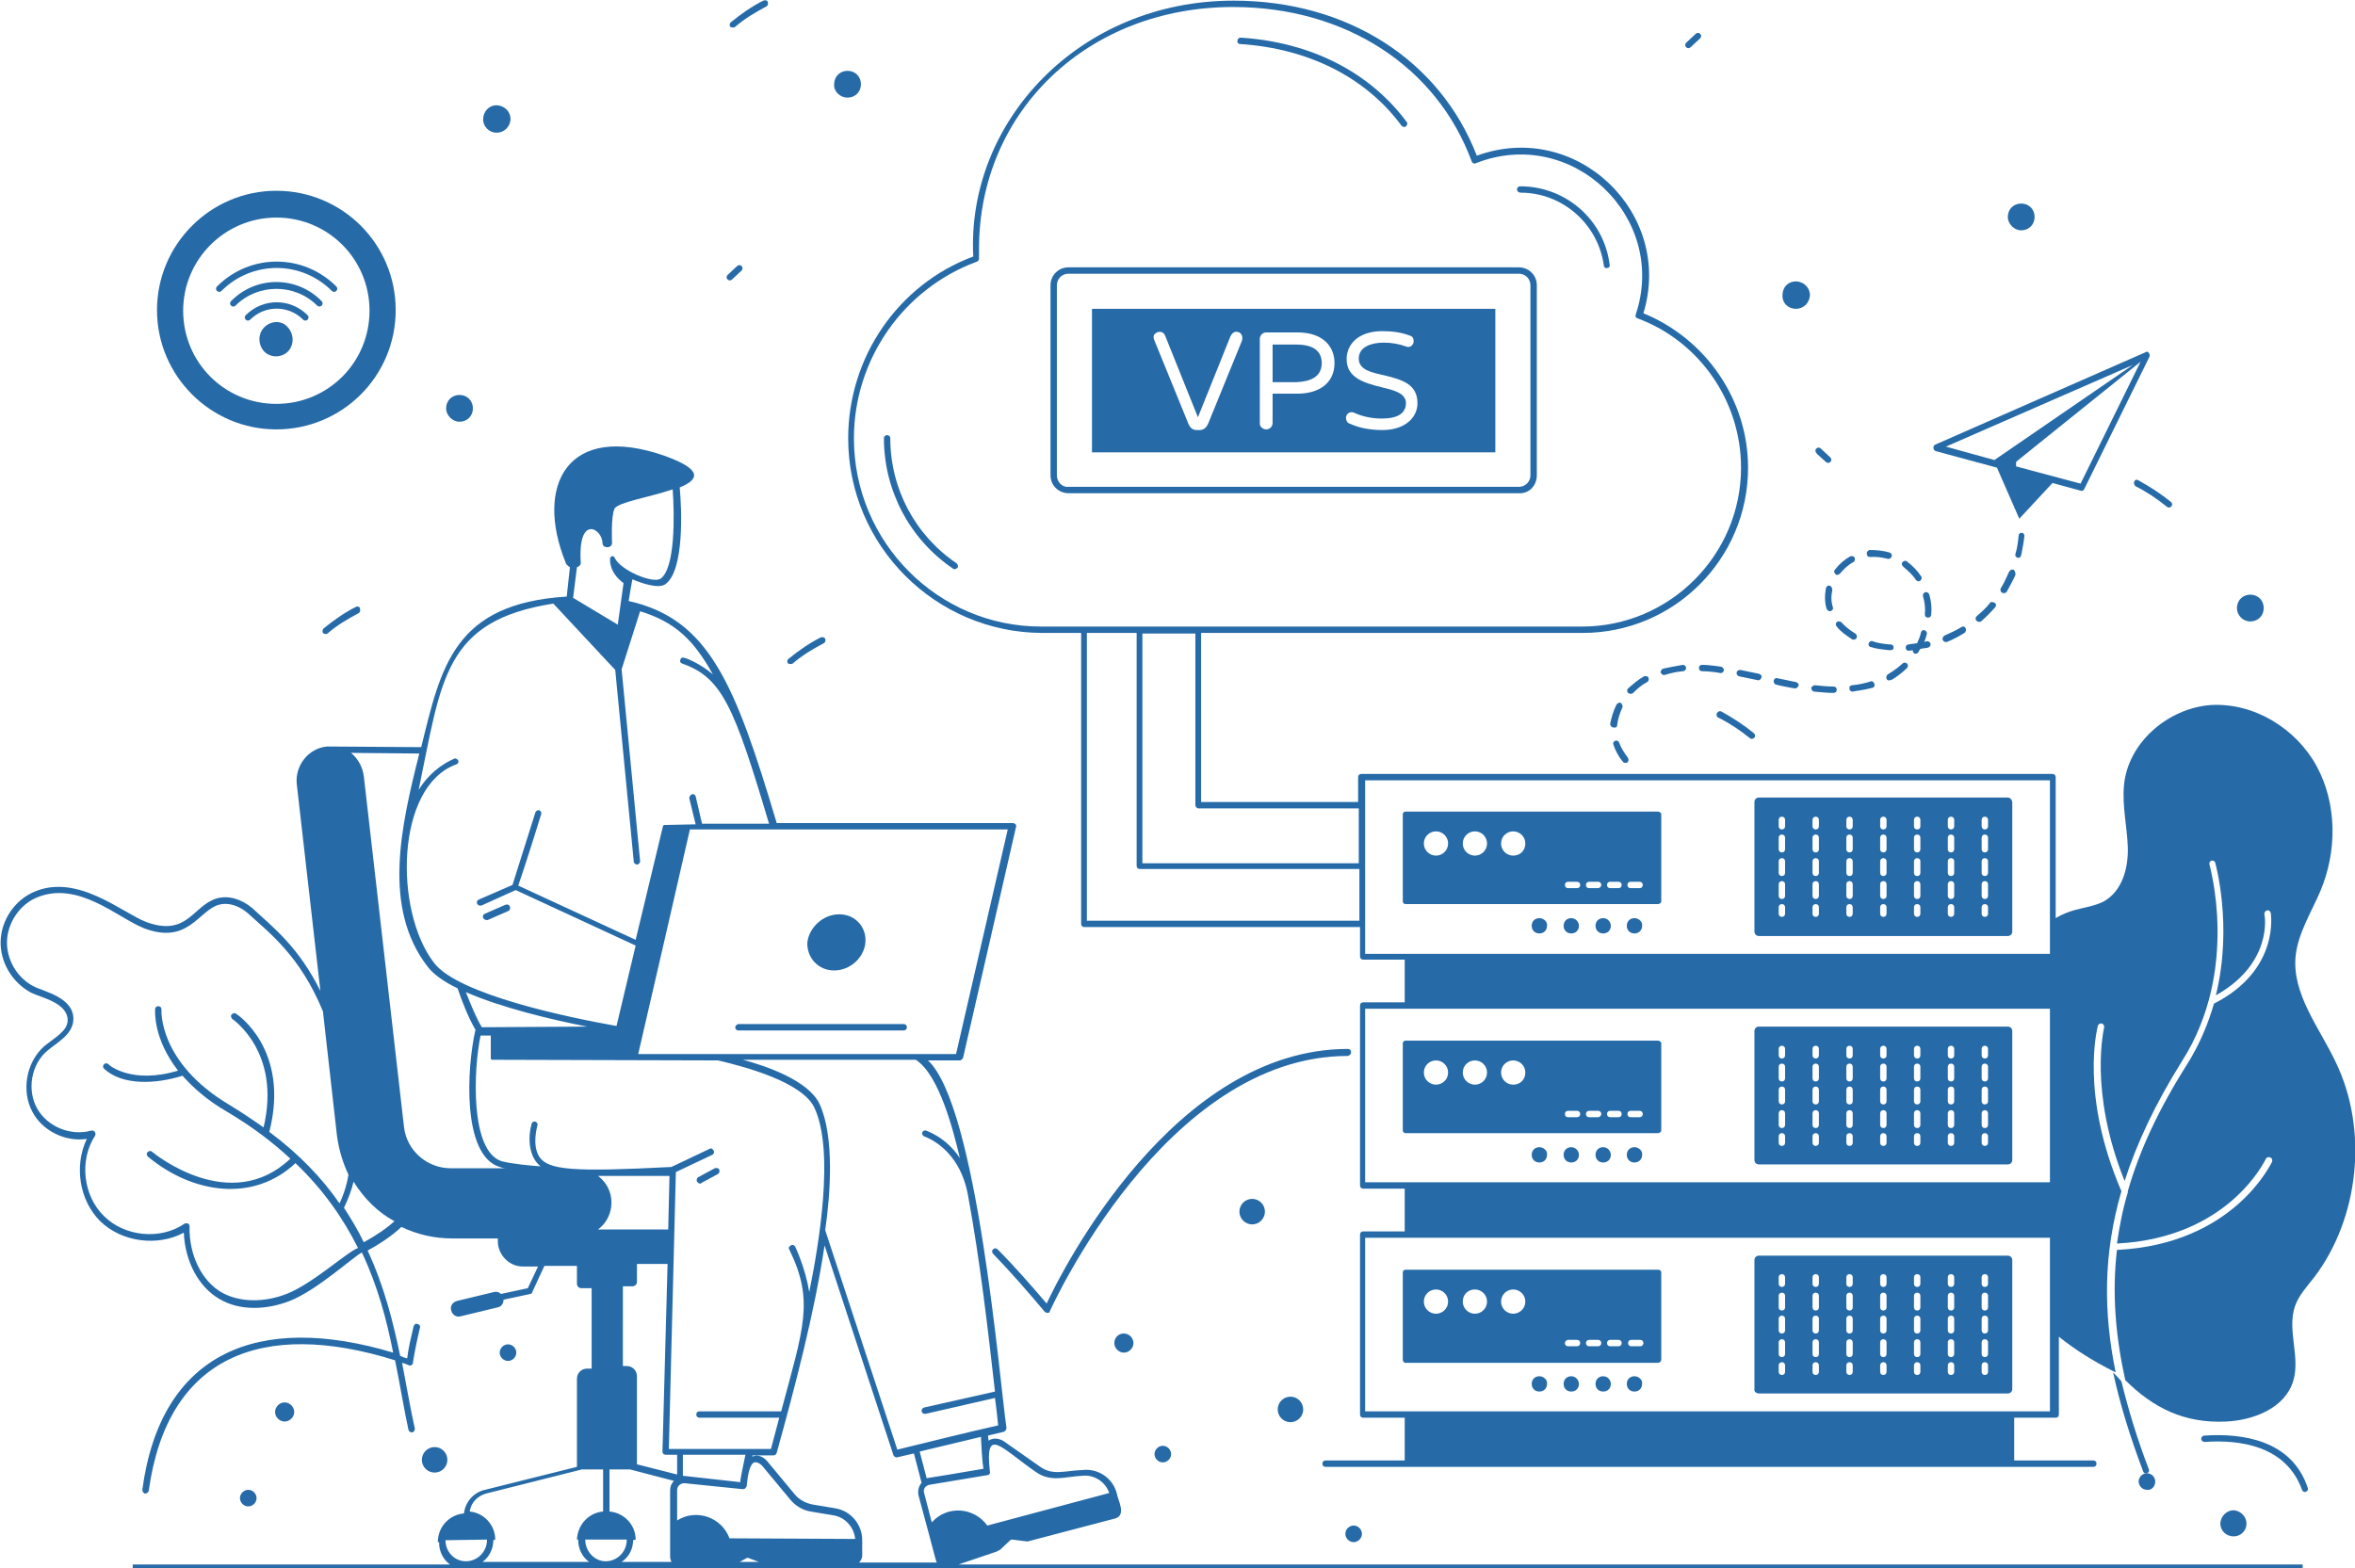 <?xml version="1.0" encoding="utf-8"?>
<!-- Generator: Adobe Illustrator 26.0.1, SVG Export Plug-In . SVG Version: 6.00 Build 0)  -->
<svg version="1.1" id="Layer_1" xmlns="http://www.w3.org/2000/svg" xmlns:xlink="http://www.w3.org/1999/xlink" x="0px" y="0px"
	 viewBox="0 0 369 245.8" style="enable-background:new 0 0 369 245.8;" xml:space="preserve">
<style type="text/css">
	.st0{fill:#266BA8;}
</style>
<path class="st0" d="M240.8,74.5V44.7c0-1.6-1.3-2.8-2.8-2.8h-70.6c-1.6,0-2.8,1.3-2.8,2.8v29.8c0,1.6,1.3,2.8,2.8,2.8H238
	C239.6,77.4,240.8,76.1,240.8,74.5z M165.6,74.5V44.7c0-1,0.8-1.8,1.8-1.8H238c1,0,1.8,0.8,1.8,1.8v29.8c0,1-0.8,1.8-1.8,1.8h-70.6
	C166.4,76.4,165.6,75.5,165.6,74.5z"/>
<path class="st0" d="M207.1,56.9c0-2.2-1.8-2.9-4-2.9h-3.7v5.9h3.7C205.3,59.8,207.1,59.1,207.1,56.9z"/>
<path class="st0" d="M171.1,70.9h63.2V48.4h-63.2V70.9z M216.5,60.7c-2.8-0.7-5.5-1.5-5.5-4.4c0-2.4,1.9-4.4,5.6-4.4
	c1.6,0,3,0.2,4.3,0.7c0.4,0.1,0.6,0.4,0.6,0.9c0,0.5-0.5,1.1-1.2,0.8c-1.1-0.4-2.3-0.6-3.5-0.6c-1.8,0-3.9,0.6-3.9,2.5
	c0,1.8,2.1,2.2,3.9,2.6c2.9,0.7,5.3,1.4,5.3,4.4c0,2.2-1.9,4.2-5.5,4.2c-1.8,0-3.6-0.3-5.1-1c-0.4-0.1-0.6-0.5-0.6-0.9
	c0-0.7,0.7-1.1,1.3-0.8c1.3,0.6,2.8,0.9,4.3,0.9c2.5,0,3.8-0.8,3.8-2.5C220.2,61.5,218.1,61.1,216.5,60.7L216.5,60.7z M197.4,53.1
	c0-0.5,0.4-1,1-1h4.9c4,0,5.8,2.2,5.8,4.8c0,3.2-2.5,4.8-5.8,4.8h-3.9v4.6c0,0.6-0.5,1-1,1c-0.5,0-1-0.4-1-0.9c0,0,0,0,0-0.1
	L197.4,53.1L197.4,53.1z M181,52.3c0.4-0.4,1.3-0.5,1.6,0.4l5.1,12.7l5.1-12.7c0.2-0.4,0.5-0.7,0.9-0.7c0.8,0,1.1,0.7,0.9,1.4
	l-5.3,13c-0.3,0.7-0.8,1-1.3,1h-0.5c-0.6,0-1-0.3-1.3-1l-5.3-13C180.7,53,180.7,52.5,181,52.3L181,52.3z"/>
<path class="st0" d="M365.9,166.3c-2.6-5.4-6.8-10.6-6.2-16.5c0.4-3.6,2.5-6.9,3.9-10.2c2.6-6.2,2.6-13.6-0.6-19.5
	c-3.2-5.9-9.8-10-16.6-9.6c-6.7,0.5-13,5.9-13.6,12.6c-0.3,3.2,0.5,6.5,0.6,9.7c0.1,3.3-0.9,6.9-3.8,8.5c-1.4,0.7-2.9,0.9-4.4,1.3
	c-1.1,0.3-2.1,0.7-3.1,1.3v-22.1c0-0.3-0.2-0.5-0.5-0.5c-0.1,0-107.1,0-108.3,0c-0.3,0-0.5,0.2-0.5,0.5v3.9h-24.6V99.2H248
	c14.3,0,25.9-11.6,25.9-25.9c0-10.6-6.6-20.2-16.4-24.2c4.8-15.7-10.5-30.4-26.1-24.7c-5.8-15-20.3-24.3-38.1-24.3
	c-24.3,0-41.9,19.1-40.8,40.1c-11.8,4.4-19.6,15.8-19.6,28.5c0,16.8,13.7,30.5,30.5,30.5h6v45.6c0,0.3,0.2,0.5,0.5,0.5h43.2v4.6
	c0,0.3,0.2,0.5,0.5,0.5h6.5v6.7h-6.5c-0.3,0-0.5,0.2-0.5,0.5v28.2c0,0.3,0.2,0.5,0.5,0.5h6.5v6.7h-6.5c-0.3,0-0.5,0.2-0.5,0.5v28.2
	c0,0.3,0.2,0.5,0.5,0.5h6.5v6.7h-12.4c-0.3,0-0.5,0.2-0.5,0.5s0.2,0.5,0.5,0.5h120.3c0.3,0,0.5-0.2,0.5-0.5s-0.2-0.5-0.5-0.5h-12.4
	v-6.7h6.5c0.3,0,0.5-0.2,0.5-0.5v-12.2c2.6,2.1,5.5,3.9,8.9,5.6c-1.9-9.3-2-18.4,0.9-28.4c-6.5-15.1-3.8-25.4-3.7-25.9
	c0.1-0.3,0.3-0.4,0.6-0.4c0.3,0.1,0.4,0.3,0.4,0.6l0,0c0,0.1-2.5,9.9,3.2,24.1c1.9-5.9,4.8-12.1,9-18.8c9.1-14.3,4.3-30.6,4.3-30.8
	c-0.1-0.3,0.1-0.5,0.3-0.6c0.3-0.1,0.5,0.1,0.6,0.3c0,0,0,0,0,0c0,0.1,2.8,9.8,0.1,20.8c8.9-5,7.7-12.4,7.6-12.7
	c0-0.3,0.1-0.5,0.4-0.6s0.5,0.1,0.6,0.4c0,0.1,1.5,8.9-8.9,14.2c-0.9,3.1-2.2,6.3-4.2,9.5c-4.5,7.1-7.5,13.6-9.3,19.9
	c0,0.1,0,0.1,0,0.2c-0.8,2.6-1.3,5.3-1.7,8c17.6-0.9,23.2-13.1,23.3-13.2c0.1-0.3,0.4-0.4,0.7-0.3c0.3,0.1,0.4,0.4,0.3,0.7
	c-0.1,0.1-5.9,12.9-24.3,13.8c-0.8,6.9-0.2,13.6,1.3,20.4c4.4,4.4,9.3,6.8,15.8,6.5c4.3-0.2,9.2-2.1,10.5-6.3c1.2-3.8-1-8,0.3-11.8
	c0.6-1.7,1.9-3.1,3-4.5C369.6,191,371.2,177.1,365.9,166.3L365.9,166.3z M187.8,126.7h25.1v8.6h-33.9v-36h8.3v26.9
	C187.3,126.4,187.5,126.7,187.8,126.7L187.8,126.7z M133.8,68.7c0-12.4,7.8-23.5,19.3-27.7c0.2-0.1,0.3-0.3,0.3-0.5c0-0.5,0-1,0-1.5
	c0-21.6,17.1-37.9,39.8-37.9c17.6,0,31.9,9.3,37.4,24.2c0.1,0.3,0.4,0.4,0.6,0.3c15.1-6,30.2,8.5,25.1,23.7c-0.1,0.3,0,0.5,0.3,0.6
	c9.7,3.6,16.2,13,16.2,23.4c0,13.7-11.2,24.9-24.9,24.9h-84.8C147,98.2,133.8,85,133.8,68.7L133.8,68.7z M170.3,144.3V99.2h7.8v36.5
	c0,0.3,0.2,0.5,0.5,0.5h34.4v8.1L170.3,144.3L170.3,144.3z M213.9,122.3h107.3v27.2H213.9V122.3z M213.9,158.1h107.3v27.2H213.9
	V158.1z M321.2,221.2H213.9V194h107.3V221.2z"/>
<path class="st0" d="M331.1,215.1c1.1,5.1,2.7,10.2,4.7,15.5c0.1,0.3,0.4,0.4,0.6,0.3c0.3-0.1,0.4-0.4,0.3-0.6c0,0,0,0,0,0
	c-1.8-4.7-3.2-9.3-4.3-13.8C332,216,331.6,215.6,331.1,215.1L331.1,215.1L331.1,215.1z M211.7,164.9c0-0.3-0.2-0.5-0.5-0.5
	c-27.2,0-44.7,34.5-47.2,39.9c-2.5-2.9-5-5.8-7.7-8.5c-0.2-0.2-0.5-0.2-0.7,0s-0.2,0.5,0,0.7c2.8,2.9,5.5,6,8.1,9.1
	c0.2,0.2,0.5,0.2,0.7,0.1c0.1,0,0.1-0.1,0.1-0.2c0.2-0.4,18-40,46.7-40C211.5,165.4,211.7,165.2,211.7,164.9z M345.4,225
	c-0.3,0-0.5,0.3-0.5,0.5c0,0,0,0,0,0c0,0.3,0.3,0.5,0.5,0.5c5.6-0.4,12.8,0.6,15.3,7.5c0.1,0.3,0.4,0.4,0.6,0.3
	c0.3-0.1,0.4-0.4,0.3-0.6l0,0C359.1,225.7,351.4,224.6,345.4,225L345.4,225z M256.1,215.7c-0.7,0-1.2,0.5-1.2,1.2s0.5,1.2,1.2,1.2
	c0,0,0,0,0,0c0.7,0,1.2-0.5,1.2-1.2C257.4,216.3,256.8,215.7,256.1,215.7z M251.2,215.7c-0.7,0-1.2,0.5-1.2,1.2s0.5,1.2,1.2,1.2
	c0,0,0,0,0,0c0.7,0,1.2-0.5,1.2-1.2C252.4,216.3,251.9,215.7,251.2,215.7z M246.2,215.7c-0.7,0-1.2,0.5-1.2,1.2s0.5,1.2,1.2,1.2
	c0,0,0,0,0,0c0.7,0,1.2-0.5,1.2-1.2C247.4,216.3,246.9,215.7,246.2,215.7z M241.2,215.7c-0.7,0-1.2,0.5-1.2,1.2
	c0,0.7,0.5,1.2,1.2,1.2c0.7,0,1.2-0.5,1.2-1.2C242.5,216.3,241.9,215.7,241.2,215.7L241.2,215.7z M256.1,179.8
	c-0.7,0-1.2,0.5-1.2,1.2c0,0.7,0.5,1.2,1.2,1.2c0.7,0,1.2-0.5,1.2-1.2C257.4,180.4,256.8,179.8,256.1,179.8L256.1,179.8z
	 M251.2,179.8c-0.7,0-1.2,0.5-1.2,1.2c0,0.7,0.5,1.2,1.2,1.2c0.7,0,1.2-0.5,1.2-1.2C252.4,180.4,251.9,179.8,251.2,179.8
	L251.2,179.8z M246.2,179.8c-0.7,0-1.2,0.5-1.2,1.2c0,0.7,0.5,1.2,1.2,1.2l0,0c0.7,0,1.2-0.5,1.2-1.2
	C247.4,180.4,246.9,179.8,246.2,179.8L246.2,179.8z M241.2,179.8c-0.7,0-1.2,0.5-1.2,1.2c0,0.7,0.5,1.2,1.2,1.2l0,0
	c0.7,0,1.2-0.5,1.2-1.2C242.5,180.4,241.9,179.8,241.2,179.8L241.2,179.8z M275.6,218.4h39c0.4,0,0.7-0.3,0.7-0.7v-20.2
	c0-0.4-0.3-0.7-0.7-0.7h-39c-0.4,0-0.7,0.3-0.7,0.7v20.2C274.8,218.1,275.2,218.4,275.6,218.4z M310.5,200.2c0-0.3,0.2-0.5,0.5-0.5
	c0.3,0,0.5,0.2,0.5,0.5v1c0,0.3-0.2,0.5-0.5,0.5c-0.3,0-0.5-0.2-0.5-0.5V200.2z M310.5,203.1c0-0.3,0.2-0.5,0.5-0.5
	c0.3,0,0.5,0.2,0.5,0.5v1.8c0,0.3-0.2,0.5-0.5,0.5c-0.3,0-0.5-0.2-0.5-0.5V203.1z M310.5,206.7c0-0.3,0.2-0.5,0.5-0.5
	c0.3,0,0.5,0.2,0.5,0.5v1.8c0,0.3-0.2,0.5-0.5,0.5c-0.3,0-0.5-0.2-0.5-0.5V206.7z M310.5,210.4c0-0.3,0.2-0.5,0.5-0.5
	c0.3,0,0.5,0.2,0.5,0.5v1.8c0,0.3-0.2,0.5-0.5,0.5c-0.3,0-0.5-0.2-0.5-0.5V210.4z M310.5,214c0-0.3,0.2-0.5,0.5-0.5
	c0.3,0,0.5,0.2,0.5,0.5v1c0,0.3-0.2,0.5-0.5,0.5c-0.3,0-0.5-0.2-0.5-0.5V214z M305.2,200.2c0-0.3,0.2-0.5,0.5-0.5
	c0.3,0,0.5,0.2,0.5,0.5v1c0,0.3-0.2,0.5-0.5,0.5c-0.3,0-0.5-0.2-0.5-0.5V200.2z M305.2,203.1c0-0.3,0.2-0.5,0.5-0.5
	c0.3,0,0.5,0.2,0.5,0.5v1.8c0,0.3-0.2,0.5-0.5,0.5c-0.3,0-0.5-0.2-0.5-0.5V203.1z M305.2,206.7c0-0.3,0.2-0.5,0.5-0.5
	c0.3,0,0.5,0.2,0.5,0.5v1.8c0,0.3-0.2,0.5-0.5,0.5c-0.3,0-0.5-0.2-0.5-0.5V206.7z M305.2,210.4c0-0.3,0.2-0.5,0.5-0.5
	c0.3,0,0.5,0.2,0.5,0.5v1.8c0,0.3-0.2,0.5-0.5,0.5c-0.3,0-0.5-0.2-0.5-0.5V210.4z M305.2,214c0-0.3,0.2-0.5,0.5-0.5
	c0.3,0,0.5,0.2,0.5,0.5v1c0,0.3-0.2,0.5-0.5,0.5c-0.3,0-0.5-0.2-0.5-0.5V214z M299.9,200.2c0-0.3,0.2-0.5,0.5-0.5
	c0.3,0,0.5,0.2,0.5,0.5v1c0,0.3-0.2,0.5-0.5,0.5c-0.3,0-0.5-0.2-0.5-0.5V200.2z M299.9,203.1c0-0.3,0.2-0.5,0.5-0.5
	c0.3,0,0.5,0.2,0.5,0.5v1.8c0,0.3-0.2,0.5-0.5,0.5c-0.3,0-0.5-0.2-0.5-0.5V203.1z M299.9,206.7c0-0.3,0.2-0.5,0.5-0.5
	c0.3,0,0.5,0.2,0.5,0.5v1.8c0,0.3-0.2,0.5-0.5,0.5c-0.3,0-0.5-0.2-0.5-0.5V206.7z M299.9,210.4c0-0.3,0.2-0.5,0.5-0.5
	c0.3,0,0.5,0.2,0.5,0.5v1.8c0,0.3-0.2,0.5-0.5,0.5c-0.3,0-0.5-0.2-0.5-0.5V210.4z M299.9,214c0-0.3,0.2-0.5,0.5-0.5
	c0.3,0,0.5,0.2,0.5,0.5v1c0,0.3-0.2,0.5-0.5,0.5c-0.3,0-0.5-0.2-0.5-0.5V214z M294.6,200.2c0-0.3,0.2-0.5,0.5-0.5s0.5,0.2,0.5,0.5v1
	c0,0.3-0.2,0.5-0.5,0.5s-0.5-0.2-0.5-0.5V200.2z M294.6,203.1c0-0.3,0.2-0.5,0.5-0.5s0.5,0.2,0.5,0.5v1.8c0,0.3-0.2,0.5-0.5,0.5
	s-0.5-0.2-0.5-0.5V203.1z M294.6,206.7c0-0.3,0.2-0.5,0.5-0.5s0.5,0.2,0.5,0.5v1.8c0,0.3-0.2,0.5-0.5,0.5s-0.5-0.2-0.5-0.5V206.7z
	 M294.6,210.4c0-0.3,0.2-0.5,0.5-0.5s0.5,0.2,0.5,0.5v1.8c0,0.3-0.2,0.5-0.5,0.5s-0.5-0.2-0.5-0.5V210.4z M294.6,214
	c0-0.3,0.2-0.5,0.5-0.5s0.5,0.2,0.5,0.5v1c0,0.3-0.2,0.5-0.5,0.5s-0.5-0.2-0.5-0.5V214z M289.3,200.2c0-0.3,0.2-0.5,0.5-0.5
	c0.3,0,0.5,0.2,0.5,0.5v1c0,0.3-0.2,0.5-0.5,0.5c-0.3,0-0.5-0.2-0.5-0.5V200.2z M289.3,203.1c0-0.3,0.2-0.5,0.5-0.5
	c0.3,0,0.5,0.2,0.5,0.5v1.8c0,0.3-0.2,0.5-0.5,0.5c-0.3,0-0.5-0.2-0.5-0.5V203.1z M289.3,206.7c0-0.3,0.2-0.5,0.5-0.5
	c0.3,0,0.5,0.2,0.5,0.5v1.8c0,0.3-0.2,0.5-0.5,0.5c-0.3,0-0.5-0.2-0.5-0.5V206.7z M289.3,210.4c0-0.3,0.2-0.5,0.5-0.5
	c0.3,0,0.5,0.2,0.5,0.5v1.8c0,0.3-0.2,0.5-0.5,0.5c-0.3,0-0.5-0.2-0.5-0.5V210.4z M289.3,214c0-0.3,0.2-0.5,0.5-0.5
	c0.3,0,0.5,0.2,0.5,0.5v1c0,0.3-0.2,0.5-0.5,0.5c-0.3,0-0.5-0.2-0.5-0.5V214z M284,200.2c0-0.3,0.2-0.5,0.5-0.5
	c0.3,0,0.5,0.2,0.5,0.5v1c0,0.3-0.2,0.5-0.5,0.5c-0.3,0-0.5-0.2-0.5-0.5V200.2z M284,203.1c0-0.3,0.2-0.5,0.5-0.5
	c0.3,0,0.5,0.2,0.5,0.5v1.8c0,0.3-0.2,0.5-0.5,0.5c-0.3,0-0.5-0.2-0.5-0.5V203.1z M284,206.7c0-0.3,0.2-0.5,0.5-0.5
	c0.3,0,0.5,0.2,0.5,0.5v1.8c0,0.3-0.2,0.5-0.5,0.5c-0.3,0-0.5-0.2-0.5-0.5V206.7z M284,210.4c0-0.3,0.2-0.5,0.5-0.5
	c0.3,0,0.5,0.2,0.5,0.5v1.8c0,0.3-0.2,0.5-0.5,0.5c-0.3,0-0.5-0.2-0.5-0.5V210.4z M284,214c0-0.3,0.2-0.5,0.5-0.5
	c0.3,0,0.5,0.2,0.5,0.5v1c0,0.3-0.2,0.5-0.5,0.5c-0.3,0-0.5-0.2-0.5-0.5V214z M278.7,200.2c0-0.3,0.2-0.5,0.5-0.5s0.5,0.2,0.5,0.5v1
	c0,0.3-0.2,0.5-0.5,0.5s-0.5-0.2-0.5-0.5V200.2z M278.7,203.1c0-0.3,0.2-0.5,0.5-0.5s0.5,0.2,0.5,0.5v1.8c0,0.3-0.2,0.5-0.5,0.5
	s-0.5-0.2-0.5-0.5V203.1z M278.7,206.7c0-0.3,0.2-0.5,0.5-0.5s0.5,0.2,0.5,0.5v1.8c0,0.3-0.2,0.5-0.5,0.5s-0.5-0.2-0.5-0.5V206.7z
	 M278.7,210.4c0-0.3,0.2-0.5,0.5-0.5s0.5,0.2,0.5,0.5v1.8c0,0.3-0.2,0.5-0.5,0.5s-0.5-0.2-0.5-0.5V210.4z M278.7,214
	c0-0.3,0.2-0.5,0.5-0.5s0.5,0.2,0.5,0.5v1c0,0.3-0.2,0.5-0.5,0.5s-0.5-0.2-0.5-0.5V214z M314.6,160.9h-39c-0.4,0-0.7,0.3-0.7,0.7
	v20.2c0,0.4,0.3,0.7,0.7,0.7h39c0.4,0,0.7-0.3,0.7-0.7v-20.2C315.3,161.2,315,160.9,314.6,160.9z M279.7,179.1
	c0,0.3-0.2,0.5-0.5,0.5s-0.5-0.2-0.5-0.5v-1c0-0.3,0.2-0.5,0.5-0.5s0.5,0.2,0.5,0.5V179.1z M279.7,176.3c0,0.3-0.2,0.5-0.5,0.5
	s-0.5-0.2-0.5-0.5v-1.8c0-0.3,0.2-0.5,0.5-0.5s0.5,0.2,0.5,0.5V176.3z M279.7,172.6c0,0.3-0.2,0.5-0.5,0.5s-0.5-0.2-0.5-0.5v-1.8
	c0-0.3,0.2-0.5,0.5-0.5s0.5,0.2,0.5,0.5V172.6z M279.7,169c0,0.3-0.2,0.5-0.5,0.5s-0.5-0.2-0.5-0.5v-1.8c0-0.3,0.2-0.5,0.5-0.5
	s0.5,0.2,0.5,0.5V169z M279.7,165.4c0,0.3-0.2,0.5-0.5,0.5s-0.5-0.2-0.5-0.5v-1c0-0.3,0.2-0.5,0.5-0.5s0.5,0.2,0.5,0.5V165.4z
	 M285,179.1c0,0.3-0.2,0.5-0.5,0.5c-0.3,0-0.5-0.2-0.5-0.5v-1c0-0.3,0.2-0.5,0.5-0.5c0.3,0,0.5,0.2,0.5,0.5V179.1z M285,176.3
	c0,0.3-0.2,0.5-0.5,0.5c-0.3,0-0.5-0.2-0.5-0.5v-1.8c0-0.3,0.2-0.5,0.5-0.5c0.3,0,0.5,0.2,0.5,0.5V176.3z M285,172.6
	c0,0.3-0.2,0.5-0.5,0.5c-0.3,0-0.5-0.2-0.5-0.5v-1.8c0-0.3,0.2-0.5,0.5-0.5c0.3,0,0.5,0.2,0.5,0.5V172.6z M285,169
	c0,0.3-0.2,0.5-0.5,0.5c-0.3,0-0.5-0.2-0.5-0.5v-1.8c0-0.3,0.2-0.5,0.5-0.5c0.3,0,0.5,0.2,0.5,0.5V169z M285,165.4
	c0,0.3-0.2,0.5-0.5,0.5c-0.3,0-0.5-0.2-0.5-0.5v-1c0-0.3,0.2-0.5,0.5-0.5c0.3,0,0.5,0.2,0.5,0.5V165.4z M290.3,179.1
	c0,0.3-0.2,0.5-0.5,0.5c-0.3,0-0.5-0.2-0.5-0.5v-1c0-0.3,0.2-0.5,0.5-0.5c0.3,0,0.5,0.2,0.5,0.5V179.1z M290.3,176.3
	c0,0.3-0.2,0.5-0.5,0.5c-0.3,0-0.5-0.2-0.5-0.5v-1.8c0-0.3,0.2-0.5,0.5-0.5c0.3,0,0.5,0.2,0.5,0.5V176.3z M290.3,172.6
	c0,0.3-0.2,0.5-0.5,0.5c-0.3,0-0.5-0.2-0.5-0.5v-1.8c0-0.3,0.2-0.5,0.5-0.5c0.3,0,0.5,0.2,0.5,0.5V172.6z M290.3,169
	c0,0.3-0.2,0.5-0.5,0.5c-0.3,0-0.5-0.2-0.5-0.5v-1.8c0-0.3,0.2-0.5,0.5-0.5c0.3,0,0.5,0.2,0.5,0.5V169z M290.3,165.4
	c0,0.3-0.2,0.5-0.5,0.5c-0.3,0-0.5-0.2-0.5-0.5v-1c0-0.3,0.2-0.5,0.5-0.5c0.3,0,0.5,0.2,0.5,0.5V165.4z M295.6,179.1
	c0,0.3-0.2,0.5-0.5,0.5s-0.5-0.2-0.5-0.5v-1c0-0.3,0.2-0.5,0.5-0.5s0.5,0.2,0.5,0.5V179.1z M295.6,176.3c0,0.3-0.2,0.5-0.5,0.5
	s-0.5-0.2-0.5-0.5v-1.8c0-0.3,0.2-0.5,0.5-0.5s0.5,0.2,0.5,0.5V176.3z M295.6,172.6c0,0.3-0.2,0.5-0.5,0.5s-0.5-0.2-0.5-0.5v-1.8
	c0-0.3,0.2-0.5,0.5-0.5s0.5,0.2,0.5,0.5V172.6z M295.6,169c0,0.3-0.2,0.5-0.5,0.5s-0.5-0.2-0.5-0.5v-1.8c0-0.3,0.2-0.5,0.5-0.5
	s0.5,0.2,0.5,0.5V169z M295.6,165.4c0,0.3-0.2,0.5-0.5,0.5s-0.5-0.2-0.5-0.5v-1c0-0.3,0.2-0.5,0.5-0.5s0.5,0.2,0.5,0.5V165.4z
	 M300.9,179.1c0,0.3-0.2,0.5-0.5,0.5c-0.3,0-0.5-0.2-0.5-0.5v-1c0-0.3,0.2-0.5,0.5-0.5c0.3,0,0.5,0.2,0.5,0.5V179.1z M300.9,176.3
	c0,0.3-0.2,0.5-0.5,0.5c-0.3,0-0.5-0.2-0.5-0.5v-1.8c0-0.3,0.2-0.5,0.5-0.5c0.3,0,0.5,0.2,0.5,0.5V176.3z M300.9,172.6
	c0,0.3-0.2,0.5-0.5,0.5c-0.3,0-0.5-0.2-0.5-0.5v-1.8c0-0.3,0.2-0.5,0.5-0.5c0.3,0,0.5,0.2,0.5,0.5V172.6z M300.9,169
	c0,0.3-0.2,0.5-0.5,0.5c-0.3,0-0.5-0.2-0.5-0.5v-1.8c0-0.3,0.2-0.5,0.5-0.5c0.3,0,0.5,0.2,0.5,0.5V169z M300.9,165.4
	c0,0.3-0.2,0.5-0.5,0.5c-0.3,0-0.5-0.2-0.5-0.5v-1c0-0.3,0.2-0.5,0.5-0.5c0.3,0,0.5,0.2,0.5,0.5V165.4z M306.2,179.1
	c0,0.3-0.2,0.5-0.5,0.5c-0.3,0-0.5-0.2-0.5-0.5v-1c0-0.3,0.2-0.5,0.5-0.5c0.3,0,0.5,0.2,0.5,0.5V179.1z M306.2,176.3
	c0,0.3-0.2,0.5-0.5,0.5c-0.3,0-0.5-0.2-0.5-0.5v-1.8c0-0.3,0.2-0.5,0.5-0.5c0.3,0,0.5,0.2,0.5,0.5V176.3z M306.2,172.6
	c0,0.3-0.2,0.5-0.5,0.5c-0.3,0-0.5-0.2-0.5-0.5v-1.8c0-0.3,0.2-0.5,0.5-0.5c0.3,0,0.5,0.2,0.5,0.5V172.6z M306.2,169
	c0,0.3-0.2,0.5-0.5,0.5c-0.3,0-0.5-0.2-0.5-0.5v-1.8c0-0.3,0.2-0.5,0.5-0.5c0.3,0,0.5,0.2,0.5,0.5V169z M306.2,165.4
	c0,0.3-0.2,0.5-0.5,0.5c-0.3,0-0.5-0.2-0.5-0.5v-1c0-0.3,0.2-0.5,0.5-0.5c0.3,0,0.5,0.2,0.5,0.5V165.4z M311.5,179.1
	c0,0.3-0.2,0.5-0.5,0.5c-0.3,0-0.5-0.2-0.5-0.5v-1c0-0.3,0.2-0.5,0.5-0.5c0.3,0,0.5,0.2,0.5,0.5V179.1z M311.5,176.3
	c0,0.3-0.2,0.5-0.5,0.5c-0.3,0-0.5-0.2-0.5-0.5v-1.8c0-0.3,0.2-0.5,0.5-0.5c0.3,0,0.5,0.2,0.5,0.5V176.3z M311.5,172.6
	c0,0.3-0.2,0.5-0.5,0.5c-0.3,0-0.5-0.2-0.5-0.5v-1.8c0-0.3,0.2-0.5,0.5-0.5c0.3,0,0.5,0.2,0.5,0.5V172.6z M311.5,169
	c0,0.3-0.2,0.5-0.5,0.5c-0.3,0-0.5-0.2-0.5-0.5v-1.8c0-0.3,0.2-0.5,0.5-0.5c0.3,0,0.5,0.2,0.5,0.5V169z M311.5,165.4
	c0,0.3-0.2,0.5-0.5,0.5c-0.3,0-0.5-0.2-0.5-0.5v-1c0-0.3,0.2-0.5,0.5-0.5c0.3,0,0.5,0.2,0.5,0.5V165.4z M314.6,125h-39
	c-0.4,0-0.7,0.3-0.7,0.7V146c0,0.4,0.3,0.7,0.7,0.7h39c0.4,0,0.7-0.3,0.7-0.7v-20.2C315.3,125.4,315,125,314.6,125z M279.7,143.2
	c0,0.3-0.2,0.5-0.5,0.5s-0.5-0.2-0.5-0.5v-1c0-0.3,0.2-0.5,0.5-0.5s0.5,0.2,0.5,0.5V143.2z M279.7,140.4c0,0.3-0.2,0.5-0.5,0.5
	s-0.5-0.2-0.5-0.5v-1.8c0-0.3,0.2-0.5,0.5-0.5s0.5,0.2,0.5,0.5V140.4z M279.7,136.8c0,0.3-0.2,0.5-0.5,0.5s-0.5-0.2-0.5-0.5v-1.8
	c0-0.3,0.2-0.5,0.5-0.5s0.5,0.2,0.5,0.5V136.8z M279.7,133.1c0,0.3-0.2,0.5-0.5,0.5s-0.5-0.2-0.5-0.5v-1.8c0-0.3,0.2-0.5,0.5-0.5
	s0.5,0.2,0.5,0.5V133.1z M279.7,129.5c0,0.3-0.2,0.5-0.5,0.5s-0.5-0.2-0.5-0.5v-1c0-0.3,0.2-0.5,0.5-0.5s0.5,0.2,0.5,0.5V129.5z
	 M285,143.2c0,0.3-0.2,0.5-0.5,0.5c-0.3,0-0.5-0.2-0.5-0.5v-1c0-0.3,0.2-0.5,0.5-0.5c0.3,0,0.5,0.2,0.5,0.5V143.2z M285,140.4
	c0,0.3-0.2,0.5-0.5,0.5c-0.3,0-0.5-0.2-0.5-0.5v-1.8c0-0.3,0.2-0.5,0.5-0.5c0.3,0,0.5,0.2,0.5,0.5V140.4z M285,136.8
	c0,0.3-0.2,0.5-0.5,0.5c-0.3,0-0.5-0.2-0.5-0.5v-1.8c0-0.3,0.2-0.5,0.5-0.5c0.3,0,0.5,0.2,0.5,0.5V136.8z M285,133.1
	c0,0.3-0.2,0.5-0.5,0.5c-0.3,0-0.5-0.2-0.5-0.5v-1.8c0-0.3,0.2-0.5,0.5-0.5c0.3,0,0.5,0.2,0.5,0.5V133.1z M285,129.5
	c0,0.3-0.2,0.5-0.5,0.5c-0.3,0-0.5-0.2-0.5-0.5v-1c0-0.3,0.2-0.5,0.5-0.5c0.3,0,0.5,0.2,0.5,0.5V129.5z M290.3,143.2
	c0,0.3-0.2,0.5-0.5,0.5c-0.3,0-0.5-0.2-0.5-0.5v-1c0-0.3,0.2-0.5,0.5-0.5c0.3,0,0.5,0.2,0.5,0.5V143.2z M290.3,140.4
	c0,0.3-0.2,0.5-0.5,0.5c-0.3,0-0.5-0.2-0.5-0.5v-1.8c0-0.3,0.2-0.5,0.5-0.5c0.3,0,0.5,0.2,0.5,0.5V140.4z M290.3,136.8
	c0,0.3-0.2,0.5-0.5,0.5c-0.3,0-0.5-0.2-0.5-0.5v-1.8c0-0.3,0.2-0.5,0.5-0.5c0.3,0,0.5,0.2,0.5,0.5V136.8z M290.3,133.1
	c0,0.3-0.2,0.5-0.5,0.5c-0.3,0-0.5-0.2-0.5-0.5v-1.8c0-0.3,0.2-0.5,0.5-0.5c0.3,0,0.5,0.2,0.5,0.5V133.1z M290.3,129.5
	c0,0.3-0.2,0.5-0.5,0.5c-0.3,0-0.5-0.2-0.5-0.5v-1c0-0.3,0.2-0.5,0.5-0.5c0.3,0,0.5,0.2,0.5,0.5V129.5z M295.6,143.2
	c0,0.3-0.2,0.5-0.5,0.5s-0.5-0.2-0.5-0.5v-1c0-0.3,0.2-0.5,0.5-0.5s0.5,0.2,0.5,0.5V143.2z M295.6,140.4c0,0.3-0.2,0.5-0.5,0.5
	s-0.5-0.2-0.5-0.5v-1.8c0-0.3,0.2-0.5,0.5-0.5s0.5,0.2,0.5,0.5V140.4z M295.6,136.8c0,0.3-0.2,0.5-0.5,0.5s-0.5-0.2-0.5-0.5v-1.8
	c0-0.3,0.2-0.5,0.5-0.5s0.5,0.2,0.5,0.5V136.8z M295.6,133.1c0,0.3-0.2,0.5-0.5,0.5s-0.5-0.2-0.5-0.5v-1.8c0-0.3,0.2-0.5,0.5-0.5
	s0.5,0.2,0.5,0.5V133.1z M295.6,129.5c0,0.3-0.2,0.5-0.5,0.5s-0.5-0.2-0.5-0.5v-1c0-0.3,0.2-0.5,0.5-0.5s0.5,0.2,0.5,0.5V129.5z
	 M300.9,143.2c0,0.3-0.2,0.5-0.5,0.5c-0.3,0-0.5-0.2-0.5-0.5v-1c0-0.3,0.2-0.5,0.5-0.5c0.3,0,0.5,0.2,0.5,0.5V143.2z M300.9,140.4
	c0,0.3-0.2,0.5-0.5,0.5c-0.3,0-0.5-0.2-0.5-0.5v-1.8c0-0.3,0.2-0.5,0.5-0.5c0.3,0,0.5,0.2,0.5,0.5V140.4z M300.9,136.8
	c0,0.3-0.2,0.5-0.5,0.5c-0.3,0-0.5-0.2-0.5-0.5v-1.8c0-0.3,0.2-0.5,0.5-0.5c0.3,0,0.5,0.2,0.5,0.5V136.8z M300.9,133.1
	c0,0.3-0.2,0.5-0.5,0.5c-0.3,0-0.5-0.2-0.5-0.5v-1.8c0-0.3,0.2-0.5,0.5-0.5c0.3,0,0.5,0.2,0.5,0.5V133.1z M300.9,129.5
	c0,0.3-0.2,0.5-0.5,0.5c-0.3,0-0.5-0.2-0.5-0.5v-1c0-0.3,0.2-0.5,0.5-0.5c0.3,0,0.5,0.2,0.5,0.5V129.5z M306.2,143.2
	c0,0.3-0.2,0.5-0.5,0.5c-0.3,0-0.5-0.2-0.5-0.5v-1c0-0.3,0.2-0.5,0.5-0.5c0.3,0,0.5,0.2,0.5,0.5V143.2z M306.2,140.4
	c0,0.3-0.2,0.5-0.5,0.5c-0.3,0-0.5-0.2-0.5-0.5v-1.8c0-0.3,0.2-0.5,0.5-0.5c0.3,0,0.5,0.2,0.5,0.5V140.4z M306.2,136.8
	c0,0.3-0.2,0.5-0.5,0.5c-0.3,0-0.5-0.2-0.5-0.5v-1.8c0-0.3,0.2-0.5,0.5-0.5c0.3,0,0.5,0.2,0.5,0.5V136.8z M306.2,133.1
	c0,0.3-0.2,0.5-0.5,0.5c-0.3,0-0.5-0.2-0.5-0.5v-1.8c0-0.3,0.2-0.5,0.5-0.5c0.3,0,0.5,0.2,0.5,0.5V133.1z M306.2,129.5
	c0,0.3-0.2,0.5-0.5,0.5c-0.3,0-0.5-0.2-0.5-0.5v-1c0-0.3,0.2-0.5,0.5-0.5c0.3,0,0.5,0.2,0.5,0.5V129.5z M311.5,143.2
	c0,0.3-0.2,0.5-0.5,0.5c-0.3,0-0.5-0.2-0.5-0.5v-1c0-0.3,0.2-0.5,0.5-0.5c0.3,0,0.5,0.2,0.5,0.5V143.2z M311.5,140.4
	c0,0.3-0.2,0.5-0.5,0.5c-0.3,0-0.5-0.2-0.5-0.5v-1.8c0-0.3,0.2-0.5,0.5-0.5c0.3,0,0.5,0.2,0.5,0.5V140.4z M311.5,136.8
	c0,0.3-0.2,0.5-0.5,0.5c-0.3,0-0.5-0.2-0.5-0.5v-1.8c0-0.3,0.2-0.5,0.5-0.5c0.3,0,0.5,0.2,0.5,0.5V136.8z M311.5,133.1
	c0,0.3-0.2,0.5-0.5,0.5c-0.3,0-0.5-0.2-0.5-0.5v-1.8c0-0.3,0.2-0.5,0.5-0.5c0.3,0,0.5,0.2,0.5,0.5V133.1z M311.5,129.5
	c0,0.3-0.2,0.5-0.5,0.5c-0.3,0-0.5-0.2-0.5-0.5v-1c0-0.3,0.2-0.5,0.5-0.5c0.3,0,0.5,0.2,0.5,0.5V129.5z M220.2,213.6h39.6
	c0.2,0,0.5-0.2,0.5-0.5v-13.7c0-0.2-0.2-0.4-0.5-0.4h-39.6c-0.2,0-0.4,0.2-0.4,0.4v13.7C219.8,213.4,220,213.6,220.2,213.6
	L220.2,213.6z M255.6,210h1.4c0.3,0,0.5,0.2,0.5,0.5c0,0.3-0.2,0.5-0.5,0.5h-1.4c-0.3,0-0.5-0.2-0.5-0.5
	C255.1,210.2,255.3,210,255.6,210z M252.3,210h1.3c0.3,0,0.5,0.2,0.5,0.5c0,0.3-0.2,0.5-0.5,0.5h-1.3c-0.3,0-0.5-0.2-0.5-0.5
	C251.8,210.2,252,210,252.3,210z M249,210h1.4c0.3,0,0.5,0.2,0.5,0.5c0,0.3-0.2,0.5-0.5,0.5H249c-0.3,0-0.5-0.2-0.5-0.5
	C248.5,210.2,248.7,210,249,210z M245.7,210h1.4c0.3,0,0.5,0.2,0.5,0.5c0,0.3-0.2,0.5-0.5,0.5h-1.4c-0.3,0-0.5-0.2-0.5-0.5
	C245.2,210.2,245.5,210,245.7,210z M237.1,202.1c1,0,1.9,0.8,1.9,1.9s-0.9,1.9-1.9,1.9s-1.9-0.8-1.9-1.9S236.1,202.1,237.1,202.1z
	 M231.1,202.1c1,0,1.9,0.8,1.9,1.9s-0.9,1.9-1.9,1.9s-1.9-0.8-1.9-1.9S230,202.1,231.1,202.1z M225,202.1c1,0,1.9,0.8,1.9,1.9
	s-0.9,1.9-1.9,1.9s-1.9-0.8-1.9-1.9S224,202.1,225,202.1z M259.8,163.1h-39.6c-0.2,0-0.4,0.2-0.4,0.4v13.7c0,0.2,0.2,0.4,0.4,0.4
	h39.6c0.2,0,0.5-0.2,0.5-0.4v-13.7C260.3,163.3,260,163.1,259.8,163.1z M225,170c-1,0-1.9-0.8-1.9-1.9s0.9-1.9,1.9-1.9
	s1.9,0.8,1.9,1.9S226,170,225,170z M231.1,170c-1,0-1.9-0.8-1.9-1.9s0.9-1.9,1.9-1.9s1.9,0.8,1.9,1.9S232.1,170,231.1,170z
	 M237.1,170c-1,0-1.9-0.8-1.9-1.9s0.9-1.9,1.9-1.9s1.9,0.8,1.9,1.9S238.2,170,237.1,170z M247.1,175.1h-1.4c-0.3,0-0.5-0.2-0.5-0.5
	c0-0.3,0.2-0.5,0.5-0.5h1.4c0.3,0,0.5,0.2,0.5,0.5C247.6,174.9,247.4,175.1,247.1,175.1z M250.4,175.1H249c-0.3,0-0.5-0.2-0.5-0.5
	c0-0.3,0.2-0.5,0.5-0.5h1.4c0.3,0,0.5,0.2,0.5,0.5C250.9,174.9,250.6,175.1,250.4,175.1z M253.6,175.1h-1.3c-0.3,0-0.5-0.2-0.5-0.5
	c0-0.3,0.2-0.5,0.5-0.5h1.3c0.3,0,0.5,0.2,0.5,0.5C254.1,174.9,253.9,175.1,253.6,175.1z M256.9,175.1h-1.4c-0.3,0-0.5-0.2-0.5-0.5
	c0-0.3,0.2-0.5,0.5-0.5h1.4c0.3,0,0.5,0.2,0.5,0.5C257.4,174.9,257.2,175.1,256.9,175.1z M259.8,127.2h-39.6c-0.2,0-0.4,0.2-0.4,0.4
	v13.7c0,0.2,0.2,0.4,0.4,0.4h39.6c0.2,0,0.5-0.2,0.5-0.4v-13.7C260.3,127.4,260,127.2,259.8,127.2z M225,134.1c-1,0-1.9-0.8-1.9-1.9
	s0.9-1.9,1.9-1.9s1.9,0.8,1.9,1.9S226,134.1,225,134.1z M231.1,134.1c-1,0-1.9-0.8-1.9-1.9s0.9-1.9,1.9-1.9s1.9,0.8,1.9,1.9
	S232.1,134.1,231.1,134.1z M237.1,134.1c-1,0-1.9-0.8-1.9-1.9s0.9-1.9,1.9-1.9s1.9,0.8,1.9,1.9S238.2,134.1,237.1,134.1z
	 M247.1,139.2h-1.4c-0.3,0-0.5-0.2-0.5-0.5s0.2-0.5,0.5-0.5h1.4c0.3,0,0.5,0.2,0.5,0.5S247.4,139.2,247.1,139.2z M250.4,139.2H249
	c-0.3,0-0.5-0.2-0.5-0.5s0.2-0.5,0.5-0.5h1.4c0.3,0,0.5,0.2,0.5,0.5S250.6,139.2,250.4,139.2z M253.6,139.2h-1.3
	c-0.3,0-0.5-0.2-0.5-0.5s0.2-0.5,0.5-0.5h1.3c0.3,0,0.5,0.2,0.5,0.5S253.9,139.2,253.6,139.2z M256.9,139.2h-1.4
	c-0.3,0-0.5-0.2-0.5-0.5s0.2-0.5,0.5-0.5h1.4c0.3,0,0.5,0.2,0.5,0.5S257.2,139.2,256.9,139.2z M256.1,143.9c-0.7,0-1.2,0.5-1.2,1.2
	c0,0.7,0.5,1.2,1.2,1.2c0.7,0,1.2-0.5,1.2-1.2C257.4,144.5,256.8,143.9,256.1,143.9L256.1,143.9z M251.2,143.9
	c-0.7,0-1.2,0.5-1.2,1.2c0,0.7,0.5,1.2,1.2,1.2c0.7,0,1.2-0.5,1.2-1.2C252.4,144.5,251.9,143.9,251.2,143.9L251.2,143.9z
	 M246.2,143.9c-0.7,0-1.2,0.5-1.2,1.2c0,0.7,0.5,1.2,1.2,1.2l0,0c0.7,0,1.2-0.5,1.2-1.2C247.4,144.5,246.9,143.9,246.2,143.9
	L246.2,143.9z M241.2,143.9c-0.7,0-1.2,0.5-1.2,1.2c0,0.7,0.5,1.2,1.2,1.2l0,0c0.7,0,1.2-0.5,1.2-1.2
	C242.5,144.5,241.9,143.9,241.2,143.9L241.2,143.9z M139.5,68.7c0-0.3-0.2-0.5-0.5-0.5s-0.5,0.2-0.5,0.5c0,8.1,4,15.8,10.8,20.4
	c0.2,0.2,0.5,0.1,0.7-0.1s0.1-0.5-0.1-0.7C143.4,83.9,139.5,76.6,139.5,68.7L139.5,68.7z M194.3,6.9c10.7,0.7,19.7,5.2,25.3,12.8
	c0.2,0.2,0.5,0.3,0.7,0.1s0.3-0.5,0.1-0.7l0,0c-5.8-7.8-15-12.5-26-13.2c-0.3,0-0.5,0.2-0.5,0.5C193.8,6.6,194,6.9,194.3,6.9z
	 M238.3,30.2c6.5,0,12.1,4.9,13,11.4c0,0.3,0.3,0.5,0.5,0.4c0.3,0,0.5-0.2,0.4-0.6c-0.9-7-6.9-12.2-14-12.2c-0.3,0-0.5,0.2-0.5,0.5
	S238,30.2,238.3,30.2L238.3,30.2z"/>
<path class="st0" d="M156.1,243.2c0.2-0.1,0.4-0.2,0.6-0.3l1.6-1.5c0.1-0.1,0.2-0.1,0.3-0.1l2.4,0.3l13.7-3.6c1.9-0.5,0.4-3,0.3-3.9
	c-0.6-2.4-2.9-4-5.4-3.7c-2.8,0.1-4.6,0.9-6.6-0.5l-5.7-4c-0.9-0.6-1.9-0.5-2.4-0.1l-0.1-0.8l2.5-0.6c0.2-0.1,0.4-0.3,0.4-0.6
	c-1.1-7.6-4.6-50.5-12.3-57.6h5c0.2,0,0.4-0.2,0.5-0.4l8.3-36.2c0.1-0.3-0.1-0.5-0.4-0.6c0,0-0.1,0-0.1,0h-37
	c-6.5-21.8-10.6-32-23.2-34.8l0,0v0c0-0.1,0.6-3.6,0.6-3.4c1.4,0.6,4,1.5,5.1,0.8c3.1-2.1,2.6-12.1,2.3-15.2
	c2.9-1.2,3.8-2.7-2.2-4.9C88.8,66,83.8,76.2,88.6,88.1c0.1,0.4,0.4,0.6,0.7,0.8l0,0l-0.5,4.6c-17.7,1.1-19.7,11-22.8,23.6
	c-0.1,0-14.7-0.1-14.8-0.1c-2.9,0.3-5,3-4.7,5.9l3.7,32.4c-3.4-6.8-7.1-9.7-10.7-13c-1.7-1.4-3.7-2-5.5-1.5
	c-3.8,1.1-4.6,6.1-11.1,3.7c-3.7-1.4-10.8-7.7-17.6-4.7c-3,1.3-5.1,4.4-5.2,7.7s1.8,6.5,4.8,8.1c1.7,0.8,5.7,1.6,5.7,4.3
	c0,1.7-2,2.7-3.7,4.1c-2.8,2.5-3.6,7-1.8,10.3c1.6,3,5.2,4.7,8.5,4.2c-2,4.2-1.2,9.6,2.1,12.9c3.4,3.3,9,4,13.1,1.8
	c0.2,4.5,2.3,8.5,5.6,10.4c3.2,1.9,7.4,1.7,11,0.3c4.3-1.7,9.8-6.8,11.3-7.6c2.5,5.3,3.9,10.6,4.9,15.7c-21-6.3-36.4-0.2-39.3,21.5
	c0,0.3,0.2,0.5,0.4,0.6c0.3,0,0.5-0.2,0.6-0.4c2.9-21.2,17.8-27,38.6-20.5c0.8,3.9,1.4,7.7,2.1,10.9c0.1,0.3,0.3,0.4,0.6,0.4
	c0.3-0.1,0.4-0.3,0.4-0.6l0,0c-0.7-3.1-1.3-6.7-2-10.3c0.4,0.1,0.7,0.2,1.1,0.4c0.3,0.1,0.5-0.1,0.6-0.3c0,0,0-0.1,0-0.1
	c0,0,0.3-2.2,1.1-5.5c0.1-0.3-0.1-0.5-0.4-0.6c-0.3-0.1-0.5,0.1-0.6,0.4l0,0c-0.4,1.7-0.8,3.3-1,5c-0.4-0.1-0.7-0.2-1.1-0.4
	c-1.1-5.3-2.5-10.9-5.1-16.5l0,0c2.2-1.2,3.9-2.4,5.3-3.7l0,0c2.5,1.2,5.2,1.8,7.9,1.8h7.2v0.4c0,2.2,1.8,4,3.9,4h2.4l-1.6,3.4
	l-4.2,0.9c-0.3-0.3-0.7-0.4-1.1-0.3l-5.8,1.4c-0.7,0.2-1.1,0.8-0.9,1.5s0.8,1.1,1.5,0.9l0,0l5.8-1.4c0.6-0.1,0.9-0.7,0.9-1.2
	l4.2-0.9c0.1,0,0.3-0.1,0.3-0.3l1.9-4.1h5.1v2.8c0,0.4,0.3,0.7,0.7,0.7h1.6v12.6H92c-0.9,0-1.6,0.7-1.6,1.6v13.8l-14.4,3.6
	c-1.8,0.4-3.1,1.9-3.3,3.7c-2.3,0.2-4.1,2.1-4.1,4.5h0.2v0.1c0,1.3,0.6,2.6,1.7,3.4H20.8v1h340v-1H150.2L156.1,243.2L156.1,243.2z
	 M91.7,241.3h6.5v0.1c0,1.8-1.5,3.3-3.3,3.3C93.2,244.7,91.7,243.2,91.7,241.3C91.7,241.4,91.7,241.3,91.7,241.3z M99.2,241.4
	L99.2,241.4l0.4-0.1c0-2.3-1.8-4.2-4.1-4.4v-6.6h3.2l6.9,1.8c-0.4,0.4-0.6,0.9-0.6,1.5V244c0,0.3,0.1,0.5,0.2,0.8h-7.8
	C98.6,244,99.2,242.7,99.2,241.4z M104.9,184.3l-0.2,8.4h-11c2.3-1.7,2.8-5,1.1-7.3c-0.3-0.4-0.7-0.8-1.1-1.1H104.9z M105.9,183.7
	L105.9,183.7l5.7-2.7c0.2-0.1,0.4-0.4,0.2-0.7s-0.4-0.4-0.7-0.2l-5.9,2.8h0c-15.4,0.8-19.3,0.5-20.7-1.6c-1.2-1.9-0.3-4.8-0.3-4.9
	c0.1-0.3-0.1-0.5-0.3-0.6c-0.3-0.1-0.5,0.1-0.6,0.3c-0.6,2.2-0.5,5.2,1.4,6.7c-1.6-0.1-4.6-0.4-6.1-0.8c-5-1.6-4.4-14.5-3.3-19.7
	l0,0c0,0,0,0,0,0h1.6v3.6c0,0.1,0.1,0.2,0.2,0.2l35.4,0.1h0c4.3,1,13.2,3.4,15.1,7.4c3.2,6.8,0.7,21.5-0.8,28.9v0l0,0
	c-0.6-3.7-2.1-6.9-2.2-7.1c-0.1-0.2-0.4-0.4-0.7-0.2s-0.4,0.4-0.2,0.7c3.9,8,2.2,12.2-1.3,25.3l0,0h-12.8c-0.3,0-0.5,0.2-0.5,0.5
	s0.2,0.5,0.5,0.5h12.5l-1.3,4.9h-16L105.9,183.7L105.9,183.7z M75.5,161c-0.8-1.3-1.6-3.2-2.5-5.5c5.5,2.4,13.3,4.3,19,5.4L75.5,161
	L75.5,161z M114.3,241.1c-1.2-3.3-5.2-4.7-8.2-2.8v-4.8c0-0.6,0.6-1.2,1.5-1l8.8,0.9c0.3,0,0.5-0.2,0.6-0.5c0.1-1,0.3-3,1-3.6
	c0.4-0.3,1,0,1.4,0.4l4.4,5.3c0.8,1,2,1.7,3.2,1.9l3.6,0.6c1.8,0.3,3.2,1.8,3.4,3.7L114.3,241.1L114.3,241.1z M116.8,228
	c-0.8,3.8-0.8,4-0.8,4.3l-9-1V228H116.8L116.8,228z M117,244.2c0.1-0.1,0.2,0,0.3,0l1.6,0.6h-3L117,244.2L117,244.2z M135.1,243.8
	v-2.4c0-2.5-1.8-4.6-4.2-5l-3.6-0.6c-1-0.2-2-0.7-2.7-1.5l-4.4-5.3c-0.6-0.7-1.5-1.1-2.3-0.7l0-0.2h3.3c0.2,0,0.4-0.1,0.5-0.4
	c2.8-10.1,5.9-21.8,7.5-32.5l10.8,32.9c0.1,0.2,0.4,0.4,0.6,0.3l2.6-0.6l1.2,4.6c-0.5,0.6-0.6,1.3-0.5,1.9
	c2.9,10.7,2.7,10.3,2.9,10.6h-12.2C134.9,244.6,135.1,244.2,135.1,243.8L135.1,243.8z M162.3,230.7c2.4,1.7,4.7,0.7,7.3,0.6
	c1.8-0.2,3.6,0.9,4.2,2.7l-19.1,5.1c-2.1-2.9-6.3-3.2-8.7-0.5l-1.2-4.6c-0.2-0.6,0.2-1.2,0.9-1.3l9-1.5c0.3,0,0.5-0.3,0.4-0.6
	c0,0,0,0,0,0C154.3,223.4,156.8,226.9,162.3,230.7L162.3,230.7z M154.1,230.2c-9.3,1.6-8.7,1.4-8.9,1.5l-1.1-4.2l9.6-2.3
	C153.9,229.6,154.1,230.1,154.1,230.2z M150.4,181.5c-2.2-3.3-5.1-4.2-5.3-4.3c-0.3-0.1-0.5,0.1-0.6,0.3s0.1,0.5,0.3,0.6
	c0.2,0.1,5.6,1.8,6.9,9.4c0,0,0,0,0,0c1.8,9.7,3.1,20.8,4.2,30.6l-11.1,2.5c-0.3,0.1-0.4,0.3-0.4,0.6c0.1,0.3,0.3,0.4,0.6,0.4
	c0,0,0,0,0,0l10.9-2.5c0.2,1.6,0.4,3.1,0.5,4.3c-5.3,1.2-10.5,2.5-15.8,3.8l-11.3-34.4c0.8-5.5,1.5-14.7-0.9-19.8
	c-1.7-3.6-8.2-5.9-12-6.9h27.1C147.2,168.5,149.4,177.3,150.4,181.5L150.4,181.5z M149.8,165.2H100c2.4-10.3,5.6-24.3,8.1-35.2h49.8
	L149.8,165.2z M103.5,90.7c-1.2,0.8-6.3-1.3-7.2-3.3c-0.1-0.2-0.3-0.3-0.5-0.2c-0.1,0.1-0.2,0.2-0.2,0.3c0,0.1-0.3,2.1,2.1,3.9v0
	l-0.9,6.5l-7-4.2l0.6-4.8v0c0.3-0.1,0.6-0.3,0.6-0.7c-0.5-7.7,3.4-5.3,3.4-3.1c0,0.9,1.5,0.9,1.5,0c0,0-0.2-4.2,0.4-5.4
	c0.6-1,5.6-1.8,9.1-3C105.7,80.8,105.8,89.1,103.5,90.7L103.5,90.7z M86.7,94.6l9.7,10.4l2.9,30c0,0.3,0.3,0.5,0.5,0.5
	c0.3,0,0.5-0.3,0.5-0.5c0,0,0,0,0,0l-2.9-30.1l2.9-9.1l0,0c5.5,1.7,8.4,4.5,11.4,9.9c-2.1-1.8-4.3-2.6-4.5-2.6
	c-0.3-0.1-0.5,0-0.6,0.3c-0.1,0.3,0,0.5,0.3,0.6c6.2,2.2,8.1,6.6,13.6,25.1H110l-1-4.3c-0.1-0.3-0.4-0.4-0.6-0.3
	c-0.2,0.1-0.4,0.3-0.4,0.6l1,4.1l-4.9,0.1c-0.1,0-0.1,0.1-0.2,0.1l-4.3,17.9l-18.4-8.5c0.5-1.4,2-6,3.6-11.2
	c0.1-0.3-0.1-0.5-0.3-0.6s-0.5,0.1-0.6,0.3c0,0,0,0,0,0c-1.2,3.8-2.4,7.6-3.6,11.4L75,141c-0.2,0.1-0.4,0.4-0.2,0.7
	c0.1,0.2,0.4,0.3,0.7,0.2l5.3-2.4l18.8,8.7l-3,12.6c-7.4-1.3-24.8-4.9-28.6-9.9c-6.3-8.2-6-27.7,3.5-31.1c0.3-0.1,0.4-0.4,0.3-0.6
	c-0.1-0.2-0.4-0.4-0.6-0.3c-0.2,0.1-3.4,1.3-5.6,4.9C69.2,106.5,69.5,97.3,86.7,94.6L86.7,94.6z M65.7,118.1
	c-2.9,11.5-5.8,24.2,1.3,33.4c0.9,1.2,2.6,2.4,4.7,3.4c0.7,2.1,1.7,4.6,2.8,6.5l0,0c-1.4,6.1-2.1,19.7,3.8,21.5
	c0.3,0.1,0.6,0.2,1,0.2l0,0h-8.7c-3.7,0-6.9-2.8-7.3-6.5l-6.3-55c-0.2-1.4-0.9-2.7-2-3.6L65.7,118.1L65.7,118.1z M44.9,202.8
	c-3.6,1.4-7.4,1.3-10.1-0.2c-3.2-1.8-5.2-5.9-5.1-10.4c0-0.4-0.4-0.6-0.8-0.4c-3.8,2.6-9.4,2-12.6-1.2c-3.3-3.2-3.9-8.8-1.4-12.6
	c0.2-0.4-0.1-0.9-0.6-0.8c-3.2,0.9-6.9-0.6-8.5-3.5c-1.6-2.9-0.9-6.9,1.6-9c1.5-1.3,4-2.5,4.1-4.9c0.1-3.5-4.7-4.4-6.2-5.2
	c-2.6-1.3-4.3-4.2-4.2-7.1c0.1-2.9,2-5.7,4.6-6.8c6.5-2.8,12.8,3.2,16.9,4.8c6.9,2.6,8.5-2.8,11.7-3.7c1.4-0.4,3.1,0.1,4.5,1.3
	c3.5,3.2,8.2,6.7,11.8,15.4l0,0l2.2,19.5c0.3,2.2,0.9,4.2,1.8,6.1c-0.2,1.3-0.6,2.8-1.4,4.5c-2.7-3.9-6.3-7.7-11-11.2
	c3.3-12.9-5.1-18.5-5.2-18.5c-0.2-0.2-0.5-0.1-0.7,0.1c-0.2,0.2-0.1,0.5,0.1,0.7l0,0c0.1,0.1,7.7,5.2,4.9,17
	c-1.7-1.2-3.5-2.4-5.3-3.5c-11.3-6.7-10.7-15-10.7-15c0-0.3-0.2-0.5-0.5-0.5c-0.3,0-0.5,0.2-0.5,0.5c0,0.3-0.3,4.6,3.6,9.6
	c-7.3,2.2-10.9-0.9-10.9-1c-0.2-0.2-0.5-0.2-0.7,0c-0.2,0.2-0.2,0.5,0,0.7l0,0c2.9,2.7,8.2,2.4,12.3,1.1c1.6,1.8,3.8,3.8,6.9,5.6
	c3.9,2.3,7.2,4.8,10,7.4c-9.4,8.9-21.2-0.7-21.7-1.1c-0.2-0.2-0.5-0.1-0.7,0.1c-0.2,0.2-0.1,0.5,0.1,0.7c7,5.8,16.5,7.2,23.1,1
	c4.4,4.2,7.5,8.7,9.8,13.3C54.4,196.2,49,201.2,44.9,202.8L44.9,202.8z M61.8,191.4c-1.2,1.1-2.8,2.2-4.8,3.3c0,0,0,0,0,0
	c-0.9-1.9-2-3.7-3.1-5.4c0.7-1.5,1.2-2.8,1.5-4.1C57,187.8,59.2,190,61.8,191.4C61.8,191.4,61.8,191.4,61.8,191.4z M97.5,201.6h1.6
	c0.4,0,0.7-0.3,0.7-0.7l0,0v-2.8h4.8l-0.8,29.4c0,0.3,0.2,0.5,0.5,0.5h1.8v3.1l-6.3-1.6v-13.8c0-0.9-0.7-1.6-1.6-1.6h-0.6V201.6
	L97.5,201.6z M69.8,241.4L69.8,241.4l6.5-0.1v0.1c0,1.8-1.5,3.3-3.3,3.3C71.2,244.7,69.8,243.2,69.8,241.4z M77.3,241.4L77.3,241.4
	l0.3-0.1c0-2.3-1.8-4.2-4-4.4c0.2-1.4,1.2-2.4,2.5-2.8l15.1-3.8h3.3v6.6c-2.3,0.2-4,2.1-4.1,4.4h0.2v0.1c0,1.3,0.6,2.6,1.7,3.4H75.6
	C76.7,244,77.3,242.7,77.3,241.4z"/>
<path class="st0" d="M130.7,152.1c2.5,0,4.7-2,4.9-4.4c0.2-2.4-1.6-4.4-4.1-4.4c-2.5,0-4.7,2-5,4.4
	C126.4,150.1,128.2,152.1,130.7,152.1z M115.2,161c0,0.3,0.2,0.5,0.5,0.5h25.9c0.3,0,0.5-0.2,0.5-0.5s-0.2-0.5-0.5-0.5h-25.9
	C115.5,160.5,115.2,160.8,115.2,161z M303.3,70.7l9.6,2.6l3.5,8l5.2-5.6l4.4,1.2c0.2,0.1,0.5,0,0.6-0.3l10.2-20.7
	c0.1-0.2,0-0.5-0.2-0.7c-0.1-0.1-0.3-0.1-0.4,0l-33,14.5C302.8,69.9,302.9,70.6,303.3,70.7L303.3,70.7z M335.4,56.7L326,75.8
	l-10.1-2.7l0-0.7C315.6,72.6,319.6,69.4,335.4,56.7z M334.2,57.2l-21.7,14.9l-7.6-2.1L334.2,57.2L334.2,57.2z M260.6,104.8
	c-0.3,0.1-0.4,0.4-0.4,0.6c0.1,0.2,0.3,0.4,0.5,0.4c0.3,0,1-0.4,3-0.6c0.3,0,0.5-0.3,0.5-0.5c0-0.3-0.3-0.5-0.5-0.5c0,0,0,0,0,0
	C262.5,104.4,261.5,104.6,260.6,104.8L260.6,104.8z M293.1,106.8c-0.9,0.3-1.9,0.5-2.9,0.6c-0.3,0-0.5,0.3-0.4,0.6
	c0,0.2,0.2,0.4,0.5,0.4c0.3-0.1,1.6-0.2,3.1-0.6c0.3-0.1,0.4-0.4,0.3-0.6C293.6,106.9,293.4,106.7,293.1,106.8L293.1,106.8z
	 M287.8,97.5c-0.2,0.2-0.2,0.5,0,0.7c0.6,0.8,1.5,1.4,2.4,2c0.2,0.1,0.5,0.1,0.7-0.2c0.1-0.2,0.1-0.5-0.2-0.7
	c-0.8-0.5-1.6-1.1-2.2-1.8C288.3,97.4,288,97.3,287.8,97.5L287.8,97.5z M295.8,105.7c-0.2,0.1-0.3,0.4-0.2,0.7
	c0.2,0.4,0.6,0.2,0.9,0.1c0.8-0.5,1.6-1.1,2.3-1.8c0.2-0.2,0.2-0.5,0-0.7s-0.5-0.2-0.7,0C296.9,105.1,295.9,105.6,295.8,105.7z
	 M288.3,89.9c0.6-0.7,1.3-1.4,2.1-1.8c0.2-0.1,0.3-0.4,0.2-0.7c-0.1-0.2-0.4-0.3-0.7-0.2c0,0,0,0,0,0c-0.9,0.5-1.7,1.2-2.4,2.1
	c-0.2,0.2-0.1,0.5,0.1,0.7C287.8,90.2,288.1,90.1,288.3,89.9z M300.4,100.8c-0.4,0.1-0.9,0.1-1.3,0.2c-0.3,0-0.5,0.2-0.5,0.5
	c0,0.3,0.2,0.5,0.5,0.5c0,0,0,0,0,0l0.6-0.1c0,0.2,0.1,0.4,0.2,0.5c0.2,0.1,0.5,0.1,0.7-0.2c0.1-0.2,0.2-0.4,0.3-0.5
	c0.4-0.1,0.8-0.1,1.2-0.2c0.3-0.1,0.4-0.3,0.4-0.6c0,0,0,0,0,0c-0.1-0.3-0.3-0.4-0.6-0.4c0,0,0,0,0,0c-0.1,0-0.2,0.1-0.4,0.1
	c0.2-0.4,0.3-0.8,0.4-1.2c0.1-0.3-0.1-0.5-0.3-0.6c0,0,0,0,0,0c-0.3-0.1-0.5,0-0.6,0.3c0,0,0,0,0,0
	C300.9,99.7,300.6,100.3,300.4,100.8L300.4,100.8z M296,101c-0.9-0.1-1.8-0.2-2.6-0.5c-0.3-0.1-0.5,0.1-0.6,0.3c0,0,0,0,0,0
	c-0.1,0.3,0.1,0.6,0.3,0.6c0.9,0.3,1.9,0.4,2.9,0.5c0.1,0,0.7,0.1,0.7-0.4C296.7,100.9,296.1,101,296,101z M254.3,119.4
	c0.1,0.2,0.5,0.2,0.7,0.1c0.2-0.2,0.2-0.5,0.1-0.7c-0.6-0.8-1.1-1.6-1.4-2.4c-0.1-0.3-0.4-0.4-0.6-0.3c-0.3,0.1-0.4,0.4-0.3,0.6
	C253.1,117.6,253.6,118.6,254.3,119.4z M253.4,113.6c0.1-0.9,0.4-1.8,0.8-2.7c0.1-0.2,0-0.5-0.2-0.7s-0.5,0-0.7,0.2
	c-0.5,1-0.8,2-1,3c0,0.3,0.1,0.5,0.4,0.6c0,0,0,0,0,0C253.1,114.1,253.4,114,253.4,113.6L253.4,113.6z M300.2,90.9
	c0.2,0.2,0.5,0.3,0.7,0.1c0.2-0.2,0.3-0.5,0.1-0.7c-0.6-0.9-1.3-1.6-2.2-2.3c-0.2-0.2-0.5-0.1-0.7,0.1c-0.2,0.2-0.1,0.5,0.1,0.7
	C299,89.5,299.7,90.1,300.2,90.9L300.2,90.9z M316.1,87.4c0.2,0.1,0.5,0,0.6-0.4c0.2-1,0.4-2,0.5-3c0-0.3-0.2-0.5-0.4-0.5
	c0,0,0,0,0,0c-0.3,0-0.5,0.2-0.5,0.4c-0.1,1-0.2,1.9-0.5,2.9C315.7,87,315.8,87.3,316.1,87.4L316.1,87.4z M307.3,98.3
	c-0.8,0.5-1.7,0.9-2.6,1.3c-0.2,0.1-0.4,0.4-0.3,0.7c0.1,0.2,0.3,0.4,0.7,0.3c1-0.4,1.9-0.9,2.7-1.4c0.2-0.1,0.3-0.4,0.2-0.7
	C307.9,98.2,307.6,98.1,307.3,98.3L307.3,98.3z M301.6,96.3c0,0.3,0.2,0.5,0.5,0.5c0.3,0,0.5-0.2,0.5-0.5c0,0,0,0,0,0
	c0.1-1,0-2.1-0.3-3.1c-0.1-0.3-0.3-0.4-0.6-0.4c0,0,0,0,0,0c-0.3,0.1-0.4,0.3-0.4,0.6C301.6,94.4,301.7,95.4,301.6,96.3L301.6,96.3z
	 M272.1,105.4c0,0.3,0.1,0.5,0.4,0.6c1,0.2,2,0.4,2.9,0.6c0.2,0.1,0.5-0.1,0.6-0.4c0.1-0.3-0.1-0.5-0.4-0.6c-1-0.2-2-0.4-2.9-0.6
	C272.4,105,272.2,105.1,272.1,105.4L272.1,105.4z M293,87.3c1.7-0.1,2.6,0.3,2.9,0.3c0.2,0,0.4-0.1,0.5-0.4c0.1-0.3-0.1-0.5-0.3-0.6
	c-1-0.3-2.1-0.4-3.1-0.4c-0.3,0-0.5,0.3-0.5,0.5C292.5,87.1,292.7,87.3,293,87.3L293,87.3z M311.8,94.5c-0.6,0.8-1.3,1.4-2.1,2.1
	c-0.2,0.2-0.2,0.5,0,0.7c0.2,0.2,0.5,0.2,0.7,0.1c0,0,0,0,0,0c0.8-0.7,1.5-1.4,2.2-2.2c0.2-0.2,0.2-0.5,0-0.7
	C312.2,94.3,311.9,94.3,311.8,94.5L311.8,94.5z M315.5,89.3c-0.2-0.1-0.5,0-0.7,0.3c-0.4,0.9-0.8,1.8-1.3,2.6
	c-0.1,0.2-0.1,0.5,0.2,0.7c0,0,0,0,0,0c0.2,0.1,0.5,0.1,0.7-0.1c0,0,0,0,0,0c0.5-0.9,1-1.8,1.4-2.7
	C315.8,89.7,315.7,89.4,315.5,89.3L315.5,89.3z M278.3,107.3c0.2,0.1,2.8,0.6,3,0.6c0.2,0,0.4-0.2,0.5-0.4c0.1-0.3-0.1-0.5-0.4-0.6
	c0,0,0,0,0,0c-1-0.2-2-0.4-2.9-0.6c-0.3-0.1-0.5,0.1-0.6,0.4c0,0,0,0,0,0C277.9,107,278.1,107.3,278.3,107.3L278.3,107.3z
	 M284.3,108.4c1,0.1,2.1,0.2,3,0.2h0c0.3,0,0.5-0.2,0.5-0.5c0-0.3-0.2-0.5-0.5-0.5c-0.9,0-1.9-0.1-2.9-0.2c-0.3,0-0.5,0.2-0.6,0.4
	c0,0,0,0,0,0C283.8,108.1,284,108.4,284.3,108.4L284.3,108.4z M255.9,108.6c0.7-0.7,1.4-1.3,2.2-1.7c0.2-0.1,0.3-0.4,0.2-0.7
	c-0.1-0.2-0.4-0.3-0.7-0.2c0,0,0,0,0,0c-0.9,0.5-1.7,1.2-2.5,1.9c-0.2,0.2-0.2,0.5,0,0.7C255.4,108.8,255.7,108.8,255.9,108.6
	L255.9,108.6z M286.7,91.8c-0.3-0.1-0.5,0.1-0.6,0.4c-0.2,1.1-0.2,2.2,0.1,3.2c0.1,0.2,0.3,0.4,0.5,0.4c0.3,0,0.6-0.3,0.5-0.6
	c-0.3-0.9-0.3-1.8-0.1-2.7C287.1,92.2,287,91.9,286.7,91.8L286.7,91.8z M269.6,105.5c0.2,0,0.5-0.2,0.5-0.4c0-0.3-0.1-0.5-0.4-0.6
	c-1.3-0.2-2.4-0.3-3-0.3c-0.3,0-0.5,0.2-0.5,0.5c0,0.3,0.2,0.5,0.5,0.5C267.8,105.2,269.2,105.4,269.6,105.5L269.6,105.5z
	 M109.7,185.5c0.1,0,0.2,0,0.2-0.1l2.6-1.4c0.2-0.1,0.3-0.4,0.2-0.7c-0.1-0.2-0.4-0.3-0.7-0.2l-2.6,1.4c-0.2,0.1-0.3,0.4-0.2,0.7
	C109.4,185.4,109.5,185.5,109.7,185.5z M76.2,144.2c0.1,0,0.1,0,0.2,0l3.2-1.4c0.3-0.1,0.4-0.4,0.3-0.7c-0.1-0.3-0.4-0.4-0.7-0.3
	l-3.2,1.4c-0.3,0.1-0.4,0.4-0.3,0.7C75.8,144,76,144.2,76.2,144.2z M72,66.1c1.2,0,2.1-0.9,2.1-2.1c0-1.2-0.9-2.1-2.1-2.1
	s-2.1,0.9-2.1,2.1C69.9,65.1,70.9,66.1,72,66.1z M264.9,7.4l1.5-1.4c0.2-0.2,0.2-0.5,0-0.7c-0.2-0.2-0.5-0.2-0.7,0l-1.5,1.4
	c-0.2,0.2-0.2,0.5,0,0.7C264.4,7.6,264.7,7.6,264.9,7.4z M281.4,48.4c1.2,0,2.1-0.9,2.2-2.1c0-1.2-0.9-2.1-2.1-2.2c0,0-0.1,0-0.1,0
	c-1.2,0-2.1,0.9-2.1,2.1C279.2,47.5,280.2,48.4,281.4,48.4L281.4,48.4z M316.7,36.1c1.2,0,2.1-0.9,2.1-2.1c0-1.2-0.9-2.1-2.1-2.1
	l0,0c-1.2,0-2.1,0.9-2.1,2.1C314.6,35.1,315.6,36.1,316.7,36.1z M55.8,95.1c-1.8,0.9-3.5,2.1-5.1,3.4c-0.2,0.2-0.2,0.5-0.1,0.7
	c0.2,0.2,0.5,0.2,0.7,0.1l0,0c1.5-1.3,3.2-2.3,4.9-3.2c0.2-0.1,0.3-0.4,0.2-0.7C56.4,95.1,56.1,95,55.8,95.1z M124.2,104
	c1.5-1.3,3.2-2.3,4.9-3.2c0.2-0.1,0.3-0.4,0.2-0.7c-0.1-0.2-0.4-0.3-0.7-0.2c-1.8,0.9-3.5,2.1-5.1,3.4c-0.2,0.2-0.2,0.5,0,0.7
	C123.7,104.1,124,104.1,124.2,104L124.2,104z M352.6,97.4c1.2,0,2.1-0.9,2.1-2.1c0-1.2-0.9-2.1-2.1-2.1s-2.1,0.9-2.1,2.1
	C350.5,96.4,351.4,97.4,352.6,97.4z M269.3,112.5c1.8,0.9,3.4,2,4.9,3.2c0.2,0.2,0.5,0.1,0.7-0.1c0.2-0.2,0.1-0.5-0.1-0.7
	c-1.6-1.3-3.3-2.4-5.1-3.4c-0.3-0.1-0.5,0-0.7,0.3C268.9,112.1,269,112.4,269.3,112.5L269.3,112.5z M286.1,72.4
	c0.2,0.2,0.5,0.2,0.7,0c0.2-0.2,0.2-0.5,0-0.7c0,0,0,0,0,0l-1.5-1.4c-0.2-0.2-0.5-0.2-0.7,0c-0.2,0.2-0.2,0.5,0,0.7
	C284.6,71.1,286.1,72.4,286.1,72.4z M132.8,15.3c1.2,0,2.1-0.9,2.1-2.1c0-1.2-0.9-2.1-2.1-2.1c0,0,0,0,0,0c-1.2,0-2.1,0.9-2.1,2.1
	C130.6,14.3,131.6,15.3,132.8,15.3z M115.2,4.2c1.5-1.3,3.2-2.3,4.9-3.2c0.2-0.1,0.3-0.4,0.2-0.7s-0.4-0.3-0.7-0.2
	c-1.8,0.9-3.5,2.1-5.1,3.4c-0.2,0.2-0.2,0.5-0.1,0.7C114.7,4.3,115,4.4,115.2,4.2z M77.8,20.8c1.2,0,2.1-0.9,2.2-2.1
	c0-1.2-0.9-2.1-2.1-2.2c0,0-0.1,0-0.1,0c-1.2,0-2.1,1-2.1,2.2C75.7,19.9,76.7,20.8,77.8,20.8z M334.4,75.5c-0.1,0.2,0,0.5,0.2,0.7
	c1.8,0.9,3.4,2,4.9,3.2c0.2,0.2,0.5,0.2,0.7,0c0.2-0.2,0.2-0.5,0-0.7c0,0,0,0,0,0c-1.6-1.3-3.3-2.4-5.1-3.4
	C334.8,75.1,334.5,75.2,334.4,75.5z M114.7,43.8l1.5-1.4c0.2-0.2,0.2-0.5,0-0.7c-0.2-0.2-0.5-0.2-0.7,0c0,0,0,0,0,0l-1.5,1.4
	c-0.2,0.2-0.2,0.5,0,0.7C114.2,44,114.5,44,114.7,43.8C114.7,43.8,114.7,43.8,114.7,43.8L114.7,43.8z M174.6,210.5
	c0,0.8,0.7,1.5,1.5,1.5c0.8,0,1.5-0.7,1.5-1.5s-0.7-1.5-1.5-1.5C175.2,209,174.6,209.7,174.6,210.5z M200.2,220.9c0,1.1,0.9,2,2,2
	c1.1,0,2-0.9,2-2c0,0,0,0,0,0c0-1.1-0.9-2-2-2C201.1,218.9,200.2,219.8,200.2,220.9z M180.9,227.9c0,0.7,0.6,1.3,1.3,1.3
	c0.7,0,1.3-0.6,1.3-1.3s-0.6-1.3-1.3-1.3C181.5,226.6,180.9,227.2,180.9,227.9z M213.4,240.4c0-0.7-0.6-1.3-1.3-1.3
	s-1.3,0.6-1.3,1.3l0,0c0,0.7,0.6,1.3,1.3,1.3S213.4,241.1,213.4,240.4z M46.1,221.3c0-0.8-0.7-1.5-1.5-1.5c-0.8,0-1.5,0.7-1.5,1.5
	s0.7,1.5,1.5,1.5C45.4,222.8,46.1,222.1,46.1,221.3z M70.1,228.8c0-1.1-0.9-2-2-2c-1.1,0-2,0.9-2,2l0,0c0,1.1,0.9,2,2,2
	C69.2,230.8,70.1,229.9,70.1,228.8z M40.2,234.8c0-0.7-0.6-1.3-1.3-1.3s-1.3,0.6-1.3,1.3c0,0.7,0.6,1.3,1.3,1.3
	S40.2,235.5,40.2,234.8L40.2,234.8z M80.9,212c0-0.7-0.6-1.3-1.3-1.3s-1.3,0.6-1.3,1.3s0.6,1.3,1.3,1.3S80.9,212.7,80.9,212z
	 M352,238.8c0-1.1-0.9-2-2-2.1c-1.1,0-2,0.9-2.1,2c0,0,0,0.1,0,0.1c0,1.1,0.9,2,2.1,2C351.1,240.8,352,239.9,352,238.8L352,238.8z
	 M337.7,232.2c0-0.7-0.6-1.3-1.3-1.3c-0.7,0-1.3,0.6-1.3,1.3s0.6,1.3,1.3,1.3C337.1,233.6,337.7,233,337.7,232.2z M194.2,189.9
	c0,1.1,0.9,2,2,2c1.1,0,2-0.9,2-2c0,0,0,0,0,0c0-1.1-0.9-2-2-2C195.1,187.9,194.2,188.8,194.2,189.9z M43.3,67.3
	C53.6,67.3,62,59,62,48.6s-8.4-18.7-18.7-18.7s-18.7,8.4-18.7,18.7S33,67.3,43.3,67.3z M43.3,34.1c8.1,0,14.6,6.5,14.6,14.6
	s-6.5,14.6-14.6,14.6s-14.6-6.5-14.6-14.6S35.3,34.1,43.3,34.1z"/>
<path class="st0" d="M34.7,45.6c4.8-4.8,12.5-4.8,17.3,0c0.2,0.2,0.5,0.2,0.7,0c0.2-0.2,0.2-0.5,0-0.7c0,0,0,0,0,0
	c-5.2-5.2-13.5-5.2-18.7,0c-0.2,0.2-0.2,0.5,0,0.7C34.2,45.8,34.5,45.8,34.7,45.6z"/>
<path class="st0" d="M36.2,47.2c-0.2,0.2-0.2,0.5,0,0.7c0.2,0.2,0.5,0.2,0.7,0c0,0,0,0,0,0c3.5-3.5,9.3-3.5,12.8,0c0,0,0,0,0,0
	c0.2,0.2,0.5,0.2,0.7,0s0.2-0.5,0-0.7c0,0,0,0,0,0C46.5,43.2,40.1,43.2,36.2,47.2C36.2,47.1,36.2,47.2,36.2,47.2z"/>
<path class="st0" d="M38.5,49.4c-0.2,0.2-0.2,0.5,0,0.7c0.2,0.2,0.5,0.2,0.7,0c0,0,0,0,0,0c2.3-2.3,6-2.3,8.3,0c0,0,0,0,0,0
	c0.2,0.2,0.5,0.2,0.7,0s0.2-0.5,0-0.7c0,0,0,0,0,0C45.5,46.7,41.2,46.7,38.5,49.4C38.5,49.4,38.5,49.4,38.5,49.4z"/>
<path class="st0" d="M41.4,51.3c-1,1-1,2.7,0,3.8c1,1,2.7,1,3.7,0c0,0,0,0,0,0c1-1,1-2.7,0-3.8C44.2,50.2,42.5,50.2,41.4,51.3z"/>
</svg>
